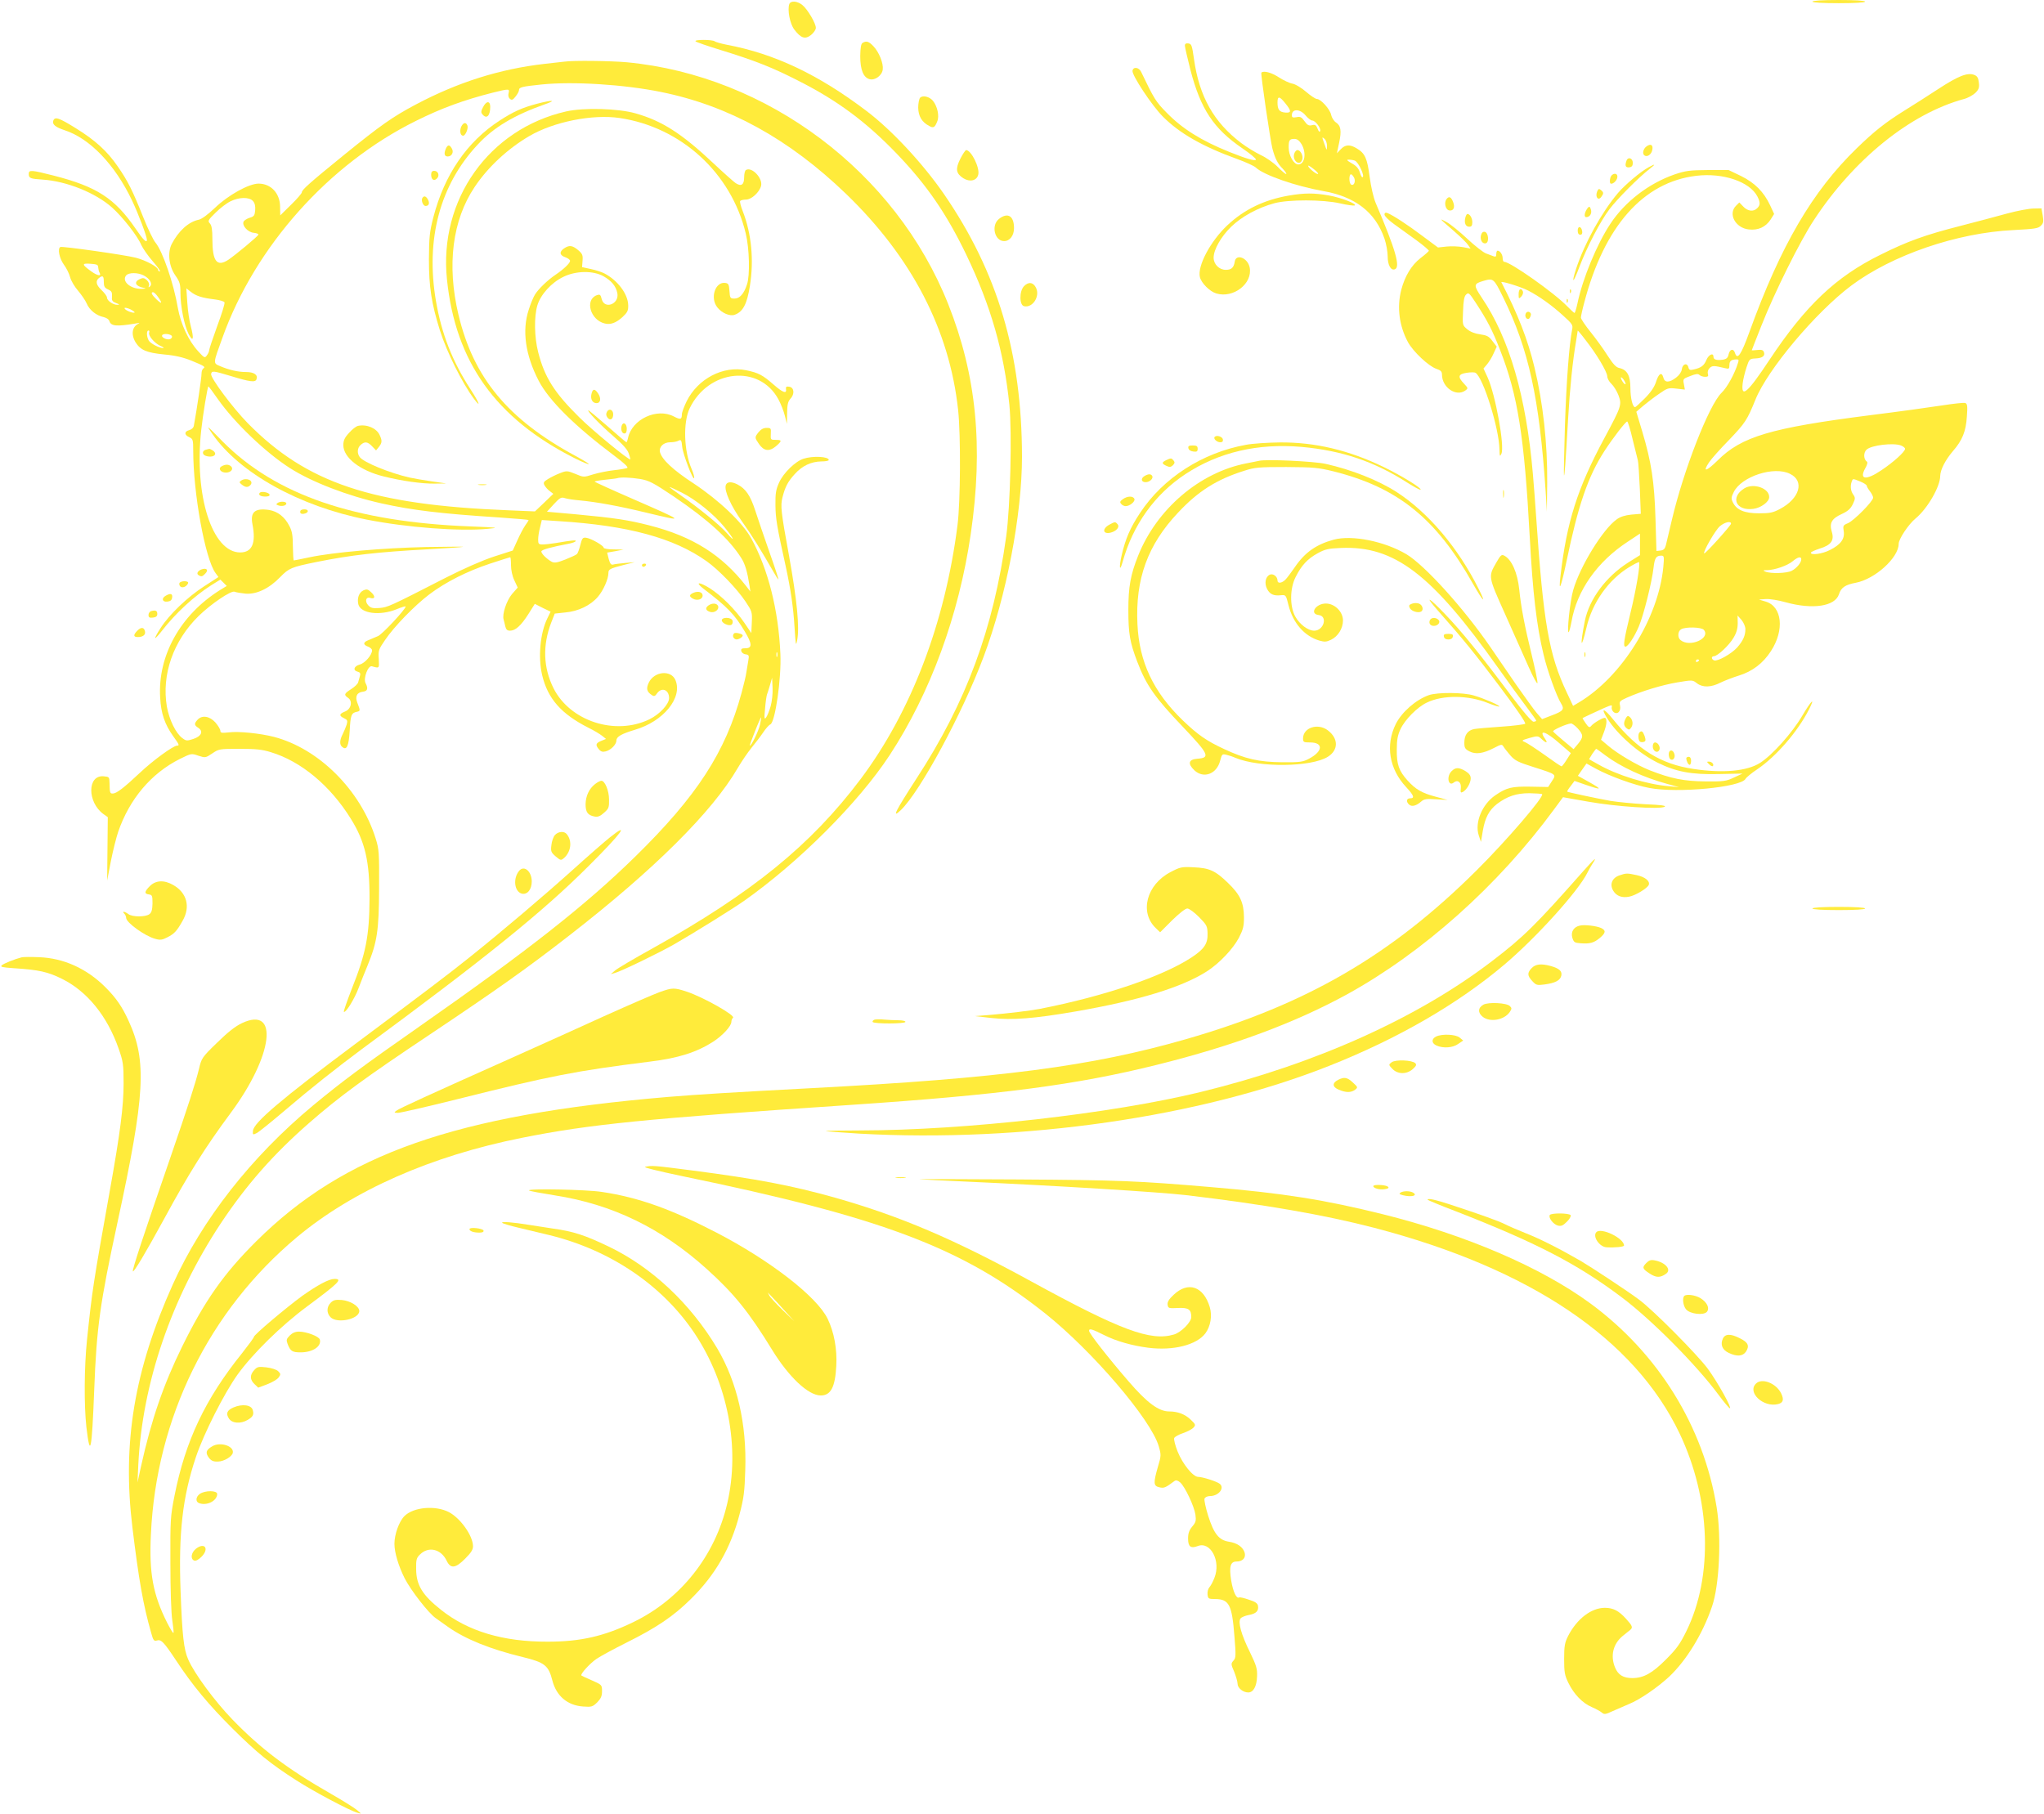 <?xml version="1.0" standalone="no"?>
<!DOCTYPE svg PUBLIC "-//W3C//DTD SVG 20010904//EN"
 "http://www.w3.org/TR/2001/REC-SVG-20010904/DTD/svg10.dtd">
<svg version="1.0" xmlns="http://www.w3.org/2000/svg"
 width="1280pt" height="1136pt" viewBox="0 0 1280 1136"
 preserveAspectRatio="xMidYMid meet">
<g transform="translate(0,1136) scale(0.1,-0.1)"
fill="#ffeb3b" stroke="none">
<path d="M11350 11350 c0 -6 62 -10 165 -10 103 0 165 4 165 10 0 6 -62 10
-165 10 -103 0 -165 -4 -165 -10z"/>
<path d="M4943 11335 c-13 -36 3 -123 31 -160 42 -55 68 -63 105 -34 16 13 30
33 30 44 1 28 -53 119 -85 144 -31 25 -72 28 -81 6z"/>
<path d="M4356 11101 c5 -5 77 -30 159 -55 208 -64 318 -107 477 -188 249
-125 431 -260 625 -462 187 -195 310 -374 434 -631 155 -323 236 -608 270
-941 17 -176 6 -636 -20 -824 -80 -578 -249 -1036 -561 -1515 -132 -204 -159
-256 -99 -199 121 116 385 604 518 959 143 381 241 891 241 1255 -1 645 -152
1155 -489 1645 -132 191 -327 401 -486 521 -301 228 -576 358 -875 414 -36 7
-69 17 -74 21 -13 12 -133 12 -120 0z"/>
<path d="M5401 11091 c-9 -6 -13 -31 -14 -82 0 -87 20 -135 59 -145 34 -9 78
24 82 61 5 38 -23 108 -58 145 -29 31 -45 36 -69 21z"/>
<path d="M7420 11074 c0 -9 16 -78 35 -153 64 -245 145 -367 325 -490 50 -34
88 -66 85 -71 -6 -10 -61 6 -168 49 -174 70 -294 145 -392 246 -67 68 -78 86
-159 255 -14 29 -49 34 -54 7 -5 -27 122 -219 189 -286 105 -106 249 -188 464
-266 55 -20 109 -44 120 -55 50 -47 250 -116 418 -146 203 -35 330 -133 387
-299 11 -32 20 -82 20 -111 0 -53 19 -89 44 -81 38 12 6 122 -120 418 -13 32
-29 100 -37 162 -15 115 -29 147 -80 177 -43 27 -73 25 -101 -5 l-24 -25 14
66 c16 76 11 107 -21 128 -12 8 -25 29 -29 46 -6 35 -65 100 -89 100 -9 0 -39
20 -68 45 -29 25 -67 48 -85 51 -18 3 -57 21 -86 40 -46 30 -95 43 -109 29 -6
-5 56 -424 69 -475 17 -64 33 -95 65 -127 17 -18 26 -33 21 -33 -5 0 -30 21
-54 46 -25 25 -72 58 -105 73 -33 16 -88 49 -122 75 -172 130 -263 292 -296
526 -12 85 -15 95 -35 98 -15 2 -22 -2 -22 -14z m629 -361 c39 -48 39 -61 0
-58 -37 3 -49 18 -49 63 0 42 12 41 49 -5z m126 -75 c15 -18 34 -33 43 -33 19
0 56 -49 49 -66 -3 -9 -9 -3 -16 15 -9 23 -16 27 -35 22 -20 -5 -29 0 -47 25
-18 26 -27 30 -50 25 -24 -4 -29 -2 -29 13 0 41 51 40 85 -1z m135 -192 c-1
-31 -1 -31 -15 9 -18 50 -18 50 0 35 8 -7 15 -27 15 -44z m-160 12 c33 -55 21
-128 -20 -128 -28 0 -60 56 -60 106 0 47 5 54 37 54 16 0 30 -11 43 -32z m334
-104 c24 -9 67 -104 47 -104 -4 0 -11 15 -16 32 -7 23 -22 40 -50 55 -31 18
-35 23 -18 23 12 0 29 -3 37 -6z m-230 -83 c-6 -7 -57 33 -62 49 -3 7 11 0 31
-16 20 -15 34 -30 31 -33z m227 -27 c9 -24 -4 -50 -20 -40 -15 10 -14 69 1 64
6 -2 14 -13 19 -24z"/>
<path d="M8104 10395 c-11 -44 37 -78 51 -35 8 24 -11 60 -30 60 -8 0 -17 -11
-21 -25z"/>
<path d="M3535 10974 c-11 -1 -67 -8 -125 -14 -279 -32 -541 -114 -807 -255
-145 -77 -220 -130 -447 -314 -219 -178 -266 -220 -266 -236 0 -6 -30 -41 -67
-77 l-68 -67 -1 53 c0 85 -57 146 -135 146 -60 0 -190 -72 -272 -151 -43 -41
-83 -71 -102 -75 -64 -13 -127 -70 -170 -153 -27 -54 -17 -139 23 -196 28 -40
32 -54 32 -109 0 -86 24 -204 51 -258 29 -54 35 -32 14 48 -9 32 -19 99 -22
148 l-6 90 27 -21 c33 -27 73 -39 149 -48 32 -4 60 -12 63 -19 3 -7 -18 -74
-46 -149 -27 -75 -50 -143 -50 -150 0 -7 -6 -22 -14 -32 -13 -19 -16 -18 -55
25 -60 65 -109 170 -127 270 -26 155 -96 357 -140 410 -14 16 -49 89 -78 162
-66 165 -95 224 -159 316 -65 95 -142 165 -264 240 -103 64 -129 73 -139 47
-9 -23 12 -41 69 -60 159 -51 317 -216 424 -441 40 -84 93 -225 93 -246 0 -23
-23 -1 -71 70 -130 190 -243 263 -512 332 -141 36 -157 37 -157 11 0 -27 9
-31 88 -36 150 -10 331 -83 434 -175 66 -59 161 -180 183 -235 10 -21 42 -68
72 -102 31 -35 50 -63 44 -63 -6 0 -11 4 -11 10 0 18 -75 59 -140 76 -71 18
-460 73 -472 67 -19 -10 -6 -71 21 -109 16 -21 34 -57 40 -80 6 -23 29 -61 50
-85 21 -25 46 -61 54 -80 17 -41 61 -76 106 -85 17 -4 33 -14 36 -25 10 -32
44 -35 165 -15 19 4 28 3 20 0 -43 -18 -51 -68 -21 -118 31 -49 69 -65 178
-76 70 -6 120 -18 172 -39 81 -33 90 -39 74 -49 -6 -4 -11 -18 -11 -32 1 -20
-29 -223 -48 -326 -2 -13 -14 -24 -29 -28 -32 -8 -32 -30 0 -44 23 -11 25 -16
25 -84 0 -268 75 -678 139 -766 l19 -26 -91 -59 c-105 -68 -217 -176 -271
-260 -21 -32 -36 -60 -34 -63 2 -2 21 18 41 44 87 112 201 217 309 286 l58 36
20 -20 20 -20 -43 -26 c-248 -156 -390 -411 -374 -673 5 -99 29 -168 81 -241
39 -54 41 -60 25 -60 -24 0 -153 -94 -235 -172 -100 -94 -145 -128 -168 -128
-17 0 -19 4 -20 65 -1 39 -2 40 -37 43 -103 9 -103 -162 -2 -236 l28 -20 -2
-199 -2 -198 23 120 c13 66 34 149 46 185 71 206 207 367 387 457 71 35 72 35
115 20 44 -14 45 -14 87 14 41 28 45 29 170 29 102 0 143 -4 197 -21 189 -57
372 -209 501 -417 89 -143 118 -266 117 -502 -1 -231 -23 -343 -111 -563 -30
-77 -52 -141 -50 -144 11 -10 67 80 93 150 15 40 40 102 55 138 61 148 72 222
73 484 1 225 0 245 -22 315 -95 302 -356 562 -637 635 -86 22 -221 36 -282 28
-45 -5 -53 -3 -53 10 0 9 -14 32 -31 52 -36 40 -84 48 -112 17 -22 -24 -21
-34 4 -50 34 -22 21 -53 -30 -70 -40 -13 -45 -13 -69 5 -41 30 -82 115 -97
197 -34 201 40 413 200 569 78 76 203 160 224 151 9 -4 40 -9 68 -12 69 -6
149 32 218 104 55 56 69 62 226 94 218 44 387 63 704 80 110 6 207 13 215 15
8 2 -95 1 -230 -1 -270 -6 -583 -33 -730 -64 -52 -11 -97 -20 -100 -20 -3 0
-5 39 -6 88 0 69 -5 96 -22 128 -29 57 -73 91 -127 100 -89 13 -119 -13 -104
-90 23 -118 -2 -176 -77 -176 -175 0 -289 356 -244 765 10 95 40 275 45 275 2
0 30 -37 61 -82 105 -148 297 -332 450 -430 136 -87 362 -174 574 -221 194
-43 368 -64 738 -88 100 -7 182 -14 182 -16 0 -3 -9 -18 -21 -34 -11 -16 -33
-57 -49 -93 l-29 -64 -118 -38 c-73 -24 -189 -75 -303 -133 -355 -182 -361
-184 -414 -189 -42 -3 -54 0 -70 17 -23 25 -15 55 13 46 30 -9 33 10 6 35 -21
20 -28 22 -50 12 -27 -13 -40 -49 -31 -87 15 -58 135 -73 239 -31 31 13 57 21
57 17 0 -17 -146 -174 -173 -185 -18 -8 -44 -19 -59 -25 -35 -13 -36 -29 -3
-41 14 -5 25 -16 25 -23 0 -29 -45 -81 -77 -89 -37 -10 -45 -37 -13 -45 15 -4
19 -11 14 -27 -3 -11 -8 -29 -11 -39 -2 -10 -22 -29 -44 -43 -44 -28 -47 -36
-19 -55 31 -21 18 -72 -21 -86 -35 -14 -37 -26 -5 -41 21 -10 24 -15 17 -40
-5 -15 -16 -42 -25 -60 -19 -37 -21 -66 -3 -80 28 -24 41 4 47 102 5 97 10
111 45 118 22 5 22 7 3 56 -16 40 -3 66 36 70 28 4 33 20 15 54 -15 29 16 112
40 105 47 -13 46 -15 43 45 -4 53 -1 61 39 119 57 85 186 217 277 286 103 78
239 146 381 193 67 22 124 40 126 40 3 0 5 -23 5 -50 0 -30 8 -68 21 -95 l21
-45 -36 -41 c-34 -41 -63 -127 -52 -160 2 -8 7 -26 10 -41 5 -21 12 -28 30
-28 34 0 69 32 115 104 l40 64 49 -25 50 -24 -20 -41 c-46 -94 -59 -244 -33
-356 35 -148 120 -244 290 -330 33 -16 71 -39 85 -50 l25 -20 -27 -11 c-36
-14 -41 -25 -20 -51 14 -18 25 -21 45 -16 32 8 67 43 67 68 0 24 32 42 115 67
179 52 301 201 255 311 -27 66 -133 56 -167 -15 -18 -38 -13 -58 20 -79 13 -9
20 -6 32 12 29 40 75 22 75 -30 0 -38 -58 -101 -123 -133 -214 -104 -497 -12
-601 195 -64 129 -69 268 -14 411 l22 56 65 7 c82 7 159 44 205 98 34 39 66
112 66 149 0 23 8 28 93 50 l72 18 -60 -5 c-33 -3 -67 -7 -76 -10 -12 -3 -19
6 -27 35 l-10 40 52 9 51 10 -62 1 c-35 0 -63 5 -63 11 0 13 -79 58 -109 62
-22 3 -26 -3 -37 -46 -7 -27 -16 -52 -21 -56 -4 -5 -37 -20 -72 -34 -51 -20
-67 -23 -85 -15 -31 17 -66 51 -66 65 0 11 58 27 178 50 18 4 35 10 37 15 5 8
-23 5 -124 -12 -30 -5 -67 -9 -83 -9 -25 0 -28 4 -28 31 0 16 5 51 12 76 l11
46 106 -7 c433 -27 721 -105 926 -251 76 -54 189 -171 244 -253 40 -60 42 -65
39 -130 l-3 -67 -44 65 c-57 83 -142 168 -215 215 -67 42 -97 42 -42 -1 152
-116 197 -163 260 -269 46 -76 48 -105 5 -105 -24 0 -30 -4 -27 -17 2 -10 14
-20 27 -21 21 -3 23 -7 17 -40 -4 -21 -9 -53 -12 -72 -2 -19 -16 -77 -30 -129
-101 -372 -280 -648 -666 -1026 -308 -302 -671 -588 -1353 -1065 -359 -251
-480 -341 -665 -494 -387 -322 -695 -715 -878 -1121 -241 -536 -317 -991 -253
-1520 40 -328 67 -485 118 -663 12 -45 18 -52 34 -47 28 9 43 -6 122 -125 102
-155 205 -279 355 -428 150 -149 236 -219 397 -322 110 -71 338 -192 385 -204
25 -7 25 -7 -4 17 -16 14 -90 60 -165 103 -271 155 -438 281 -616 465 -110
114 -238 287 -276 375 -28 62 -38 151 -48 424 -14 367 12 595 96 845 49 146
176 397 260 515 97 134 272 306 438 429 198 147 222 171 170 171 -35 0 -104
-37 -202 -106 -101 -74 -303 -244 -303 -257 0 -5 -34 -51 -74 -102 -231 -287
-355 -549 -423 -892 -26 -131 -27 -151 -26 -423 0 -164 5 -316 12 -359 6 -40
10 -76 7 -78 -3 -3 -20 26 -39 63 -89 177 -114 311 -102 554 33 729 363 1401
915 1862 350 292 838 508 1410 622 420 84 774 120 2060 206 935 63 1409 125
1915 251 475 118 863 262 1190 441 476 262 946 681 1297 1159 l56 76 158 -28
c173 -31 447 -49 478 -32 13 7 -21 12 -121 16 -76 4 -174 14 -218 21 -104 19
-266 54 -271 58 -1 2 8 18 22 35 l24 32 72 -25 c100 -34 104 -30 21 17 l-72
40 27 39 27 38 60 -33 c84 -46 241 -103 333 -120 176 -34 574 4 603 57 5 9 37
36 72 59 120 81 255 237 326 377 41 81 13 54 -43 -41 -62 -106 -188 -247 -264
-295 -81 -52 -234 -66 -417 -38 -204 30 -350 121 -503 310 -59 74 -81 76 -36
5 63 -100 195 -216 313 -275 117 -58 212 -76 384 -72 l149 3 -54 -25 c-48 -23
-65 -25 -178 -24 -133 1 -215 17 -350 70 -80 32 -200 103 -259 153 l-45 38 17
44 c18 47 22 81 10 92 -7 8 -72 -29 -89 -50 -10 -12 -16 -9 -34 17 -12 17 -21
32 -19 33 6 4 76 36 135 63 47 20 51 21 47 5 -2 -9 3 -23 11 -30 24 -20 49 4
41 40 -6 25 -2 29 42 49 90 40 220 80 316 96 95 16 96 16 123 -5 36 -28 89
-27 149 4 27 13 79 33 115 44 84 26 151 77 200 153 86 132 70 279 -32 310
l-43 13 42 3 c24 2 79 -7 125 -20 169 -47 309 -26 334 50 13 42 40 60 105 72
121 23 269 157 269 244 0 30 61 122 106 159 74 61 154 199 154 266 1 39 32
100 80 156 59 68 81 123 87 216 5 65 3 80 -10 85 -9 3 -73 -4 -144 -15 -70
-11 -272 -39 -448 -61 -627 -80 -809 -134 -959 -284 -71 -70 -97 -76 -53 -11
13 20 70 84 127 142 99 104 111 122 163 250 76 189 378 548 601 715 256 191
661 330 1014 347 132 7 156 10 172 27 17 16 18 27 12 64 l-8 45 -49 -1 c-28 0
-102 -14 -165 -31 -63 -18 -195 -52 -294 -78 -220 -56 -333 -97 -501 -181
-278 -137 -468 -317 -695 -659 -135 -204 -178 -242 -167 -147 3 26 14 71 24
101 17 52 19 54 56 56 44 2 62 16 53 40 -5 13 -15 16 -41 13 -19 -2 -35 -3
-35 -2 0 1 27 71 61 156 81 206 242 529 327 658 251 383 604 668 941 760 24 6
56 24 71 38 22 22 26 34 22 65 -3 29 -10 41 -29 48 -42 16 -99 -6 -226 -89
-67 -44 -160 -103 -207 -132 -122 -76 -192 -131 -303 -239 -278 -270 -476
-609 -672 -1151 -52 -143 -75 -177 -90 -131 -9 30 -32 26 -40 -8 -5 -23 -13
-30 -38 -34 -39 -5 -57 1 -57 19 0 27 -30 13 -44 -20 -15 -36 -32 -49 -79 -60
-24 -6 -30 -3 -34 14 -8 30 -37 21 -41 -13 -2 -16 -16 -37 -36 -52 -43 -33
-72 -33 -80 1 -10 37 -29 25 -46 -29 -10 -31 -33 -65 -70 -102 -30 -30 -57
-55 -61 -55 -15 0 -29 57 -29 119 0 78 -20 115 -69 126 -21 4 -39 24 -74 78
-25 40 -73 106 -106 147 -33 41 -61 82 -61 91 0 8 9 50 21 94 125 478 370 755
702 794 167 20 334 -37 382 -129 19 -37 19 -55 -1 -74 -23 -24 -60 -19 -87 10
l-25 26 -21 -21 c-51 -51 -3 -139 80 -148 59 -7 106 15 137 62 l22 35 -25 54
c-40 85 -96 141 -183 184 l-77 37 -130 0 c-115 -1 -139 -4 -210 -28 -160 -56
-309 -170 -400 -308 -84 -126 -175 -345 -207 -501 -7 -32 -15 -58 -18 -58 -3
0 -24 19 -45 41 -82 85 -357 279 -395 279 -6 0 -10 10 -10 23 0 23 -17 47 -32
47 -4 0 -8 -9 -8 -21 0 -16 -4 -19 -17 -14 -10 4 -31 12 -48 18 -16 6 -69 47
-116 91 -48 45 -106 92 -130 105 -50 27 -50 27 48 -58 40 -35 79 -73 87 -86
l15 -22 -47 9 c-26 5 -72 7 -102 4 l-55 -6 -97 72 c-94 71 -185 130 -220 144
-13 4 -18 1 -18 -10 0 -9 26 -35 59 -59 32 -23 95 -69 140 -101 45 -33 80 -63
79 -67 -2 -4 -25 -25 -53 -46 -57 -45 -97 -112 -120 -198 -28 -109 -13 -226
42 -328 33 -60 130 -151 178 -167 27 -9 35 -17 35 -36 0 -81 89 -141 146 -100
19 14 18 15 -8 43 -41 43 -37 60 16 68 25 4 50 4 56 0 48 -29 148 -349 150
-480 1 -44 3 -47 12 -27 22 45 -37 371 -87 480 l-25 54 23 27 c12 15 31 45 41
69 l19 41 -27 35 c-22 30 -35 36 -77 42 -32 4 -62 16 -81 32 -30 25 -30 26
-26 113 2 65 7 93 19 104 15 15 20 11 61 -52 70 -107 103 -169 151 -293 112
-284 153 -546 187 -1180 18 -339 43 -553 86 -729 24 -103 82 -263 111 -309 21
-34 12 -46 -58 -72 l-62 -24 -34 39 c-18 21 -76 102 -130 179 -53 78 -126 183
-161 235 -168 244 -410 511 -525 580 -137 81 -340 122 -455 91 -110 -30 -181
-80 -244 -173 -22 -32 -49 -68 -59 -78 -22 -22 -49 -25 -49 -5 0 26 -29 47
-50 36 -26 -14 -33 -55 -15 -89 17 -33 41 -44 86 -39 31 3 32 2 48 -63 28
-111 99 -193 193 -221 32 -9 44 -9 73 5 44 21 75 71 75 121 0 55 -52 106 -107
106 -64 0 -105 -65 -45 -72 58 -7 32 -98 -28 -98 -39 0 -91 39 -119 89 -35 64
-34 176 3 248 36 72 75 114 138 148 45 25 67 30 144 33 336 15 569 -163 985
-750 67 -95 149 -207 181 -249 32 -42 58 -79 58 -82 0 -4 -8 -7 -17 -7 -11 0
-65 63 -143 167 -190 254 -307 399 -410 506 -104 109 -135 124 -44 21 156
-176 229 -266 385 -473 101 -134 166 -228 160 -234 -4 -4 -71 -13 -147 -18
-77 -5 -154 -12 -172 -15 -41 -8 -62 -37 -62 -86 0 -32 5 -40 32 -54 39 -20
85 -14 153 21 46 24 51 25 60 9 6 -10 25 -34 43 -55 28 -32 49 -43 145 -73
147 -47 144 -45 115 -89 l-23 -36 -110 2 c-118 2 -149 -5 -221 -54 -82 -56
-130 -170 -104 -250 l14 -42 12 71 c14 81 39 128 89 167 64 48 121 67 202 67
41 -1 77 -3 80 -6 15 -14 -220 -288 -408 -475 -535 -533 -1068 -843 -1824
-1060 -592 -170 -1161 -244 -2340 -306 -507 -27 -704 -39 -900 -55 -1336 -113
-2030 -357 -2581 -905 -203 -202 -322 -371 -464 -660 -116 -236 -192 -456
-256 -745 l-23 -105 5 110 c25 512 207 1044 516 1512 160 241 330 434 553 629
192 168 351 284 760 557 414 277 604 411 870 618 532 413 896 775 1055 1049
24 41 63 98 85 125 23 28 56 71 73 96 17 26 38 49 46 52 30 12 70 287 63 442
-12 274 -77 531 -182 722 -56 101 -200 238 -361 345 -129 84 -199 150 -211
196 -8 33 22 62 64 62 19 0 42 4 52 10 16 8 19 4 23 -38 5 -48 69 -215 75
-196 2 6 -5 32 -16 57 -49 113 -54 292 -12 380 118 244 435 277 555 57 16 -29
34 -76 41 -104 l13 -51 1 68 c1 53 5 72 21 90 28 29 23 71 -8 75 -17 3 -22 -1
-20 -14 6 -32 -19 -24 -76 26 -71 62 -96 75 -173 91 -144 30 -302 -52 -373
-194 -16 -33 -30 -70 -30 -82 0 -33 -9 -35 -51 -13 -106 55 -261 -18 -286
-134 -3 -16 -8 -28 -10 -28 -3 0 -56 45 -118 100 -63 55 -117 100 -120 100
-14 0 75 -92 155 -161 58 -50 89 -84 97 -108 7 -19 11 -36 10 -38 -8 -7 -236
180 -320 264 -155 153 -217 250 -257 408 -24 94 -26 221 -5 292 20 68 89 144
163 179 79 39 186 40 251 4 51 -29 78 -62 87 -106 13 -69 -81 -104 -98 -37 -7
28 -11 31 -31 24 -76 -28 -41 -155 50 -177 36 -9 70 3 111 40 31 29 37 40 36
75 -2 70 -65 154 -148 198 -17 9 -56 22 -86 28 l-55 12 3 40 c3 35 -1 44 -28
67 -36 30 -56 32 -88 10 -31 -21 -28 -43 8 -55 17 -6 30 -16 30 -23 0 -14 -41
-53 -90 -86 -48 -32 -108 -89 -130 -125 -10 -16 -28 -59 -39 -95 -43 -130 -21
-284 62 -444 64 -124 228 -286 475 -471 60 -45 88 -71 80 -76 -7 -3 -44 -10
-83 -14 -38 -4 -97 -16 -130 -26 -60 -19 -60 -19 -112 3 -50 20 -54 21 -95 5
-24 -9 -58 -26 -76 -37 -28 -17 -31 -23 -22 -40 6 -10 20 -27 33 -36 l22 -17
-57 -55 -58 -55 -167 7 c-855 34 -1261 170 -1631 545 -95 97 -235 285 -230
309 5 21 13 20 123 -13 121 -37 153 -41 161 -21 11 28 -15 46 -65 46 -51 0
-107 13 -163 37 -44 19 -45 13 15 178 205 572 666 1088 1212 1358 163 81 301
131 482 177 102 25 105 25 98 -3 -4 -15 -1 -28 8 -36 12 -10 19 -7 36 15 12
15 21 32 21 39 0 19 18 23 143 36 196 20 515 0 746 -47 425 -86 803 -295 1160
-639 412 -398 647 -852 701 -1353 17 -159 15 -574 -4 -722 -78 -613 -291
-1169 -607 -1590 -311 -413 -679 -712 -1303 -1060 -114 -63 -219 -125 -234
-138 l-27 -23 25 7 c39 10 284 129 374 181 122 70 363 220 436 271 344 243
716 615 911 912 255 389 434 877 508 1385 80 547 36 994 -141 1440 -328 827
-1133 1432 -2013 1515 -98 9 -338 12 -390 4z m-1951 -873 c12 -13 16 -32 14
-58 -3 -33 -7 -39 -35 -47 -18 -6 -35 -17 -38 -25 -10 -25 28 -66 64 -69 18
-2 31 -7 29 -12 -4 -11 -141 -125 -188 -157 -72 -47 -100 -10 -100 130 0 59
-4 85 -16 98 -14 15 -11 21 36 67 28 28 70 60 93 71 54 27 118 28 141 2z
m-969 -416 c1 -11 4 -25 8 -32 15 -25 -12 -21 -51 7 -61 44 -62 52 -5 48 40
-3 48 -6 48 -23z m285 -50 c38 -20 57 -53 39 -69 -9 -8 -11 -7 -6 6 3 9 -2 23
-14 34 -16 14 -24 15 -44 6 -39 -18 -27 -45 25 -55 18 -3 15 -5 -13 -6 -70 -2
-127 48 -97 84 16 19 73 19 110 0z m-250 -40 c0 -28 5 -38 25 -47 26 -12 28
-17 26 -54 -2 -16 6 -25 26 -32 22 -8 24 -11 8 -11 -26 -1 -65 26 -65 45 0 9
-16 30 -35 48 -35 33 -39 59 -11 78 20 14 26 8 26 -27z m8763 -97 c160 -325
227 -631 266 -1213 l8 -130 2 181 c2 247 -26 500 -80 724 -41 171 -104 334
-207 532 -6 11 120 -27 168 -52 68 -35 148 -92 218 -156 59 -53 63 -60 57 -88
-18 -89 -36 -325 -45 -600 -5 -170 -8 -311 -6 -313 4 -5 9 62 26 357 11 187
28 358 50 485 5 33 10 62 10 64 0 3 23 -24 50 -60 68 -86 133 -196 135 -225 0
-14 12 -35 26 -48 14 -13 34 -45 44 -71 22 -60 20 -68 -88 -269 -169 -314
-236 -526 -275 -864 -13 -112 3 -73 38 93 73 352 135 531 236 688 55 85 134
187 144 187 4 0 20 -51 34 -112 15 -62 30 -122 33 -133 3 -11 8 -90 12 -176
l6 -157 -59 -5 c-39 -4 -69 -13 -92 -30 -86 -61 -229 -293 -272 -442 -20 -66
-42 -277 -28 -264 3 3 11 32 17 65 34 196 161 376 352 501 l77 51 0 -67 0 -68
-75 -47 c-138 -88 -242 -228 -270 -363 -32 -161 -25 -192 10 -43 36 156 139
301 269 379 31 19 58 32 60 30 9 -11 -18 -173 -54 -319 -41 -170 -47 -210 -31
-210 16 0 56 61 84 127 30 71 82 279 92 368 7 61 16 75 49 75 17 0 18 -6 12
-72 -31 -319 -259 -686 -528 -847 l-37 -22 -39 83 c-112 236 -147 436 -192
1098 -6 85 -15 209 -21 275 -42 482 -147 846 -320 1101 -52 78 -52 86 8 104
65 19 67 18 126 -102z m-8424 3 c30 -42 26 -49 -9 -16 -30 29 -38 45 -21 45 5
0 19 -13 30 -29z m-147 -99 c-14 -4 -62 16 -62 28 0 5 16 2 36 -7 19 -10 31
-19 26 -21z m92 -125 c-7 -19 34 -67 70 -83 17 -7 25 -13 18 -14 -25 0 -81 29
-91 48 -14 26 -14 62 -1 62 5 0 7 -6 4 -13z m143 -23 c2 -6 -3 -14 -12 -18
-20 -7 -58 11 -49 25 8 13 56 7 61 -7z m9807 -166 c-20 -67 -68 -155 -104
-189 -78 -76 -237 -483 -310 -794 -17 -71 -34 -143 -38 -160 -6 -22 -14 -31
-33 -33 l-26 -3 -6 203 c-7 230 -25 352 -83 546 l-37 123 43 37 c24 20 68 54
99 75 53 37 59 39 109 33 l53 -6 -6 34 c-7 33 -5 34 40 51 35 14 49 15 57 7 7
-7 23 -12 36 -12 18 0 22 4 17 19 -3 11 1 26 11 36 17 16 27 16 97 -1 24 -6
27 -4 27 19 0 26 11 35 43 36 15 1 17 -4 11 -21z m-704 -132 c0 -6 -7 -2 -15
8 -8 11 -15 25 -15 30 0 6 7 2 15 -8 8 -11 15 -25 15 -30z m1724 -386 c14 -5
26 -15 26 -21 0 -18 -73 -84 -148 -134 -96 -65 -141 -60 -102 11 13 22 17 39
11 43 -21 13 -23 56 -2 75 30 28 168 44 215 26z m-694 -178 c92 -45 60 -155
-64 -220 -43 -23 -63 -27 -131 -27 -91 0 -140 21 -163 68 -12 24 -11 33 5 65
48 98 253 165 353 114z m-7201 -32 c56 -10 80 -22 211 -110 214 -145 346 -265
422 -385 24 -37 38 -86 52 -175 l5 -35 -27 35 c-151 194 -334 310 -604 379
-132 34 -217 47 -463 70 l-180 16 43 47 c38 41 46 46 70 38 15 -5 56 -11 92
-14 106 -10 245 -35 418 -77 246 -59 247 -59 -85 86 -129 56 -236 105 -239
108 -3 3 25 8 63 12 37 4 73 8 78 10 20 7 82 5 144 -5z m7641 -16 c22 -9 40
-21 40 -26 0 -5 9 -21 20 -35 11 -14 20 -32 20 -40 0 -22 -120 -144 -158 -160
-30 -12 -32 -16 -26 -51 7 -47 -19 -83 -87 -117 -46 -24 -119 -34 -119 -17 0
5 25 16 55 26 72 22 93 51 76 106 -16 54 -1 82 63 111 39 18 55 33 69 62 16
34 16 40 2 60 -16 22 -19 54 -9 81 7 19 5 20 54 0z m-7381 -69 c90 -45 203
-137 269 -218 61 -76 70 -100 12 -34 -45 51 -177 158 -289 236 -41 28 -71 51
-68 51 4 0 38 -16 76 -35z m6571 -195 c0 -11 -162 -191 -168 -186 -9 9 70 146
98 170 31 26 70 35 70 16z m440 -223 c0 -21 -29 -56 -60 -72 -31 -16 -132 -19
-165 -5 -17 7 -16 9 11 9 48 1 126 28 159 55 33 28 55 33 55 13z m-350 -437
c0 -41 -14 -72 -51 -115 -36 -40 -123 -89 -145 -81 -18 7 -18 26 -1 26 22 0
96 69 123 116 19 32 26 58 26 92 l-1 47 25 -28 c13 -16 24 -41 24 -57z m-260
-5 c44 -53 -88 -112 -146 -64 -20 16 -18 56 4 68 27 16 127 14 142 -4z m-5803
-167 c-3 -7 -5 -2 -5 12 0 14 2 19 5 13 2 -7 2 -19 0 -25z m5773 -22 c0 -3 -4
-8 -10 -11 -5 -3 -10 -1 -10 4 0 6 5 11 10 11 6 0 10 -2 10 -4z m-5814 -289
c-8 -29 -21 -60 -28 -70 -12 -16 -13 -7 -7 55 3 40 9 80 12 88 3 8 12 35 19
60 l13 45 3 -63 c2 -36 -4 -86 -12 -115z m-67 -117 c-9 -39 -53 -130 -63 -130
-3 0 12 40 32 90 19 49 37 89 38 87 2 -1 -2 -23 -7 -47z m5121 -22 c36 -41 37
-54 2 -97 l-28 -33 -61 51 c-34 28 -64 55 -67 60 -5 8 82 47 112 50 7 0 26
-14 42 -31z m-116 -92 l73 -63 -26 -41 c-14 -23 -29 -41 -32 -42 -4 0 -51 32
-105 71 -55 39 -110 75 -124 81 -24 10 -22 11 28 26 51 14 54 14 76 -7 29 -27
41 -27 22 1 -44 62 3 49 88 -26z m288 -76 c97 -73 241 -140 393 -181 l70 -19
-65 6 c-136 11 -324 69 -442 137 l-57 32 20 33 c12 17 23 32 25 32 2 0 27 -18
56 -40z"/>
<path d="M9510 9518 c0 -30 1 -31 16 -16 9 9 14 24 11 32 -11 27 -27 17 -27
-16z"/>
<path d="M9554 9395 c-9 -23 14 -45 26 -25 5 8 8 19 7 24 -6 17 -27 18 -33 1z"/>
<path d="M9922 7260 c0 -14 2 -19 5 -12 2 6 2 18 0 25 -3 6 -5 1 -5 -13z"/>
<path d="M10923 8301 c-90 -56 -52 -143 57 -128 47 6 99 44 99 73 2 56 -98 91
-156 55z"/>
<path d="M5762 10748 c-6 -6 -12 -35 -12 -62 1 -54 23 -91 69 -115 26 -15 35
-10 50 28 15 34 1 96 -27 130 -22 26 -63 36 -80 19z"/>
<path d="M3362 10710 c-93 -25 -145 -48 -233 -105 -204 -132 -346 -339 -415
-605 -24 -93 -27 -124 -28 -265 0 -173 16 -275 69 -445 44 -138 139 -328 213
-428 47 -62 33 -24 -21 59 -114 175 -182 349 -217 554 -66 386 25 727 262 980
99 107 228 184 418 251 79 27 52 30 -48 4z"/>
<path d="M3025 10689 c-13 -24 -14 -34 -4 -45 26 -32 49 -10 49 47 0 39 -25
38 -45 -2z"/>
<path d="M3545 10662 c-483 -110 -798 -553 -746 -1052 53 -517 306 -871 800
-1120 46 -23 85 -39 88 -37 2 3 -36 26 -84 52 -423 229 -638 489 -732 884 -74
311 -38 593 102 801 83 124 207 239 342 318 152 89 394 138 565 113 385 -57
699 -344 790 -723 23 -94 27 -264 8 -319 -19 -59 -46 -89 -78 -89 -27 0 -29 3
-32 48 -3 41 -6 47 -26 50 -63 9 -97 -94 -50 -153 28 -36 80 -58 110 -46 51
19 76 67 94 180 26 163 10 328 -45 469 -12 30 -19 58 -16 63 4 5 20 9 37 9 34
0 84 46 94 86 12 48 -59 122 -95 99 -6 -3 -11 -24 -11 -46 0 -46 -18 -59 -53
-36 -12 8 -75 64 -140 125 -198 186 -321 265 -487 312 -108 31 -325 37 -435
12z"/>
<path d="M2888 10566 c-11 -26 -5 -56 12 -56 15 0 34 46 27 64 -9 23 -26 19
-39 -8z"/>
<path d="M10312 10444 c-22 -15 -30 -48 -13 -58 16 -11 41 6 47 31 9 34 -7 46
-34 27z"/>
<path d="M2790 10424 c-11 -28 -6 -44 14 -44 25 0 39 27 26 49 -15 28 -28 26
-40 -5z"/>
<path d="M6014 10366 c-32 -64 -28 -92 18 -122 41 -26 85 -16 94 22 11 43 -44
154 -76 154 -4 0 -21 -24 -36 -54z"/>
<path d="M10186 10355 c-12 -32 -7 -46 17 -43 16 2 22 10 22 28 0 29 -29 40
-39 15z"/>
<path d="M10325 10313 c-48 -25 -151 -112 -193 -162 -103 -122 -209 -314 -262
-474 -32 -100 -18 -92 20 10 48 127 132 288 189 363 49 65 186 202 251 252 40
31 38 34 -5 11z"/>
<path d="M2700 10266 c0 -31 18 -43 36 -24 19 18 8 48 -17 48 -13 0 -19 -7
-19 -24z"/>
<path d="M10084 10245 c-4 -14 -3 -29 0 -33 11 -11 41 14 44 37 5 32 -36 29
-44 -4z"/>
<path d="M10001 10159 c-12 -33 7 -58 26 -33 17 23 16 29 -2 44 -12 10 -16 8
-24 -11z"/>
<path d="M8070 10135 c-154 -27 -277 -86 -383 -185 -107 -100 -190 -257 -173
-326 10 -38 62 -90 103 -102 107 -32 228 62 209 162 -12 62 -87 90 -94 36 -6
-37 -21 -50 -56 -50 -41 0 -76 35 -76 76 0 51 47 133 110 194 66 64 167 119
270 147 88 24 304 24 413 -1 43 -10 83 -15 90 -13 21 8 -83 49 -162 63 -92 16
-152 16 -251 -1z"/>
<path d="M2645 10120 c-9 -15 4 -50 20 -50 21 0 27 17 15 40 -12 22 -25 26
-35 10z"/>
<path d="M9060 10115 c-19 -22 -9 -69 16 -73 26 -4 37 19 24 52 -12 32 -25 39
-40 21z"/>
<path d="M9943 10058 c-20 -25 -26 -58 -10 -58 24 0 38 25 29 50 -6 17 -10 19
-19 8z"/>
<path d="M9176 9996 c-8 -33 2 -56 25 -56 14 0 19 7 19 28 0 26 -15 52 -31 52
-4 0 -10 -11 -13 -24z"/>
<path d="M6256 9989 c-51 -40 -28 -139 32 -139 36 0 62 35 62 81 0 77 -39 101
-94 58z"/>
<path d="M9880 9916 c0 -17 5 -26 16 -26 10 0 14 7 12 22 -5 32 -28 35 -28 4z"/>
<path d="M9274 9886 c-7 -30 11 -57 32 -49 21 8 14 67 -8 71 -12 2 -19 -5 -24
-22z"/>
<path d="M6412 9567 c-30 -32 -29 -120 2 -125 53 -11 100 62 74 115 -17 36
-48 40 -76 10z"/>
<path d="M9831 9534 c0 -11 3 -14 6 -6 3 7 2 16 -1 19 -3 4 -6 -2 -5 -13z"/>
<path d="M9811 9474 c0 -11 3 -14 6 -6 3 7 2 16 -1 19 -3 4 -6 -2 -5 -13z"/>
<path d="M3704 8893 c-8 -32 6 -58 32 -58 25 0 30 30 10 60 -21 32 -34 32 -42
-2z"/>
<path d="M3801 8781 c-7 -13 -6 -24 3 -36 16 -22 36 -12 36 20 0 29 -26 40
-39 16z"/>
<path d="M3894 8696 c-9 -23 0 -51 16 -51 10 0 15 10 15 29 0 32 -21 47 -31
22z"/>
<path d="M1330 8642 c170 -245 545 -453 965 -536 252 -50 584 -75 760 -58 74
7 67 8 -110 15 -725 28 -1218 197 -1550 531 -105 107 -107 109 -65 48z"/>
<path d="M2243 8693 c-12 -2 -38 -22 -57 -44 -28 -30 -36 -48 -36 -77 0 -78
105 -160 253 -196 112 -28 238 -46 317 -45 l75 1 -90 13 c-49 7 -112 18 -140
24 -127 29 -287 95 -312 128 -18 24 -16 57 5 76 26 24 45 21 73 -9 l24 -25 17
21 c21 26 22 40 6 74 -19 44 -80 70 -135 59z"/>
<path d="M4751 8654 c-26 -33 -26 -34 2 -75 30 -44 64 -49 106 -14 39 34 39
40 -1 40 -32 0 -33 1 -31 38 2 35 1 37 -27 37 -19 0 -35 -9 -49 -26z"/>
<path d="M7607 8624 c-11 -11 13 -34 35 -34 13 0 18 6 16 18 -3 17 -38 29 -51
16z"/>
<path d="M7802 8574 c-272 -49 -519 -208 -663 -427 -61 -92 -91 -161 -115
-265 -17 -74 -13 -109 6 -42 64 232 201 424 394 551 208 137 454 194 727 170
253 -23 455 -91 662 -224 43 -27 80 -47 83 -44 9 9 -118 87 -231 142 -217 105
-429 156 -651 154 -77 -1 -172 -7 -212 -15z"/>
<path d="M7442 8553 c2 -11 14 -19 31 -21 22 -3 27 1 27 17 0 17 -6 21 -31 21
-24 0 -30 -4 -27 -17z"/>
<path d="M1288 8543 c-22 -6 -23 -29 -2 -37 44 -17 82 6 49 31 -11 7 -21 12
-24 12 -3 -1 -14 -3 -23 -6z"/>
<path d="M5032 8487 c-51 -16 -126 -89 -153 -149 -20 -44 -24 -68 -23 -143 1
-84 9 -132 65 -385 31 -144 47 -252 55 -385 7 -107 8 -115 16 -75 16 80 -1
251 -51 530 -51 277 -54 312 -41 365 17 66 33 98 78 147 46 51 102 77 165 78
26 0 47 4 47 9 0 22 -100 27 -158 8z"/>
<path d="M7303 8478 c-29 -14 -29 -22 2 -36 19 -9 27 -8 40 4 12 13 13 19 4
30 -13 16 -16 16 -46 2z"/>
<path d="M7885 8474 c-11 -2 -47 -10 -80 -16 -293 -57 -561 -286 -678 -579
-47 -118 -61 -193 -61 -339 0 -147 9 -202 56 -325 56 -147 111 -225 286 -408
163 -172 173 -193 90 -199 -55 -4 -62 -31 -19 -72 58 -55 141 -24 162 60 11
41 13 43 38 37 14 -3 41 -12 59 -20 148 -61 472 -58 577 7 67 42 68 114 0 166
-62 47 -155 17 -155 -51 0 -23 4 -25 44 -25 85 0 81 -56 -7 -102 -37 -20 -56
-23 -167 -22 -146 1 -233 21 -365 83 -110 51 -164 89 -259 180 -183 177 -272
365 -283 601 -14 283 64 498 254 699 126 135 242 208 413 262 68 22 92 24 265
24 171 -1 201 -4 295 -27 403 -101 642 -293 875 -706 64 -112 85 -131 35 -31
-128 257 -315 478 -512 606 -116 75 -285 142 -448 178 -72 16 -371 30 -415 19z"/>
<path d="M1387 8439 c-23 -14 -5 -39 28 -39 30 0 49 22 33 38 -15 15 -37 15
-61 1z"/>
<path d="M7168 8379 c-26 -15 -22 -39 6 -39 26 0 51 24 41 40 -8 13 -25 12
-47 -1z"/>
<path d="M1510 8350 c-13 -9 -12 -12 4 -25 24 -19 40 -19 55 -2 22 27 -26 49
-59 27z"/>
<path d="M4545 8321 c-11 -34 32 -130 103 -229 62 -87 113 -170 196 -314 15
-27 29 -48 31 -48 2 0 -23 78 -57 173 -33 94 -73 212 -89 261 -30 92 -59 135
-111 162 -37 19 -66 18 -73 -5z"/>
<path d="M2998 8323 c12 -2 32 -2 45 0 12 2 2 4 -23 4 -25 0 -35 -2 -22 -4z"/>
<path d="M9413 8265 c0 -22 2 -30 4 -17 2 12 2 30 0 40 -3 9 -5 -1 -4 -23z"/>
<path d="M1627 8274 c-12 -13 4 -24 34 -24 20 0 29 4 27 13 -5 13 -50 22 -61
11z"/>
<path d="M7032 8234 c-18 -13 -21 -19 -11 -30 6 -8 19 -14 28 -14 26 0 61 29
55 45 -8 20 -44 19 -72 -1z"/>
<path d="M1740 8211 c-12 -9 -12 -11 2 -16 21 -8 48 -3 51 10 3 14 -34 17 -53
6z"/>
<path d="M1880 8154 c0 -10 7 -14 22 -12 32 5 35 28 4 28 -17 0 -26 -5 -26
-16z"/>
<path d="M6949 8075 c-49 -26 -44 -63 6 -51 36 9 58 35 44 52 -14 17 -17 17
-50 -1z"/>
<path d="M9371 7838 c-52 -91 -53 -85 55 -326 53 -119 120 -269 148 -332 28
-63 52 -107 54 -98 2 9 -15 90 -37 180 -43 175 -66 296 -77 405 -11 106 -47
188 -94 213 -17 9 -23 3 -49 -42z"/>
<path d="M4020 7820 c0 -5 4 -10 9 -10 6 0 13 5 16 10 3 6 -1 10 -9 10 -9 0
-16 -4 -16 -10z"/>
<path d="M1260 7793 c-22 -9 -31 -26 -17 -35 17 -11 24 -10 41 8 25 24 10 40
-24 27z"/>
<path d="M1124 7709 c-3 -6 -1 -16 5 -22 13 -13 42 0 49 21 5 15 -44 16 -54 1z"/>
<path d="M4342 7647 c-27 -12 -28 -23 -2 -37 27 -14 60 -4 60 20 0 22 -28 30
-58 17z"/>
<path d="M1038 7629 c-29 -16 -22 -41 10 -37 19 2 28 9 30 26 4 24 -11 28 -40
11z"/>
<path d="M8842 7579 c-19 -7 -21 -12 -13 -28 11 -20 53 -32 71 -21 17 11 8 42
-15 50 -11 4 -30 4 -43 -1z"/>
<path d="M4435 7567 c-21 -16 -15 -32 14 -40 27 -7 56 16 48 37 -8 19 -37 21
-62 3z"/>
<path d="M948 7533 c-10 -2 -18 -13 -18 -24 0 -16 6 -20 28 -17 19 2 27 9 27
22 0 21 -10 26 -37 19z"/>
<path d="M4520 7475 c0 -19 49 -40 63 -26 5 5 7 17 4 25 -8 21 -67 22 -67 1z"/>
<path d="M8954 7475 c-8 -19 3 -35 25 -35 26 0 44 23 29 38 -17 17 -47 15 -54
-3z"/>
<path d="M861 7411 c-27 -27 -27 -41 2 -41 31 0 50 14 45 35 -5 27 -24 29 -47
6z"/>
<path d="M4597 7393 c-12 -12 -7 -31 10 -37 15 -6 53 18 42 28 -10 9 -46 16
-52 9z"/>
<path d="M9042 7373 c2 -12 12 -18 28 -18 16 0 26 6 28 18 3 13 -3 17 -28 17
-25 0 -31 -4 -28 -17z"/>
<path d="M8947 7006 c-81 -29 -168 -105 -206 -180 -66 -133 -42 -282 65 -396
48 -52 55 -70 24 -70 -23 0 -26 -22 -5 -40 17 -14 44 -7 75 20 18 16 33 18 93
14 l72 -4 -74 20 c-87 23 -126 46 -176 101 -55 61 -69 101 -68 194 0 62 6 91
23 128 28 60 106 139 166 167 99 48 259 47 384 -4 35 -14 66 -23 69 -21 6 6
-94 50 -159 69 -66 20 -229 21 -283 2z"/>
<path d="M10181 6861 c-15 -28 -14 -46 5 -62 14 -11 18 -11 29 4 14 20 10 51
-10 67 -10 9 -16 6 -24 -9z"/>
<path d="M10267 6773 c-11 -10 -8 -51 3 -58 6 -4 17 -4 25 -1 11 4 12 11 4 36
-11 30 -19 36 -32 23z"/>
<path d="M10350 6685 c0 -29 28 -45 40 -24 11 17 -6 49 -25 49 -9 0 -15 -10
-15 -25z"/>
<path d="M10450 6636 c0 -14 5 -28 11 -32 17 -10 32 12 24 35 -9 29 -35 27
-35 -3z"/>
<path d="M10560 6611 c0 -17 12 -41 21 -41 5 0 9 11 9 25 0 16 -6 25 -15 25
-8 0 -15 -4 -15 -9z"/>
<path d="M10703 6573 c9 -9 19 -14 23 -11 10 10 -6 28 -24 28 -15 0 -15 -1 1
-17z"/>
<path d="M9090 6530 c-34 -34 -20 -99 14 -71 24 20 48 2 44 -35 -3 -28 -1 -31
13 -24 24 14 49 56 49 85 0 18 -10 31 -32 45 -42 25 -63 25 -88 0z"/>
<path d="M3726 6449 c-37 -29 -58 -74 -59 -126 0 -50 14 -69 56 -77 21 -4 36
2 60 24 29 25 32 34 31 82 0 56 -26 118 -48 118 -7 0 -25 -9 -40 -21z"/>
<path d="M3820 6116 c-30 -24 -134 -114 -230 -201 -187 -168 -446 -388 -650
-551 -132 -106 -270 -210 -720 -546 -456 -340 -634 -491 -636 -541 -2 -25 -1
-26 25 -13 14 8 91 70 171 138 160 137 332 273 487 388 772 568 1136 862 1423
1150 202 201 258 278 130 176z"/>
<path d="M3475 6130 c-9 -10 -20 -39 -22 -63 -5 -39 -2 -46 27 -71 31 -26 33
-26 53 -9 44 40 51 107 16 149 -16 20 -53 17 -74 -6z"/>
<path d="M9914 5903 c-295 -334 -372 -411 -570 -562 -466 -357 -1107 -645
-1824 -820 -562 -137 -1477 -240 -2129 -241 -123 0 -222 -2 -220 -4 2 -2 96
-9 209 -16 1024 -57 2135 103 2945 425 429 170 804 387 1095 633 200 169 465
462 521 577 8 17 23 42 33 58 31 47 11 30 -60 -50z"/>
<path d="M7330 5898 c-150 -78 -196 -252 -92 -351 l27 -26 75 75 c44 43 83 74
95 74 12 0 44 -24 73 -53 49 -50 53 -57 54 -104 2 -63 -21 -97 -98 -148 -181
-120 -549 -245 -954 -324 -65 -12 -189 -27 -315 -38 l-90 -7 105 -12 c131 -14
264 -4 525 41 397 69 664 150 824 252 77 50 161 138 199 209 27 53 32 72 32
130 -1 91 -24 141 -100 214 -79 77 -117 94 -215 98 -75 4 -84 2 -145 -30z"/>
<path d="M3251 5906 c-40 -48 -30 -131 17 -143 34 -8 62 26 62 76 0 64 -48
104 -79 67z"/>
<path d="M10140 5877 c-45 -16 -61 -56 -38 -95 20 -34 55 -47 100 -38 39 7
115 53 123 74 9 24 -24 50 -76 61 -60 13 -65 13 -109 -2z"/>
<path d="M939 5811 c-35 -35 -37 -49 -6 -53 20 -3 22 -8 22 -57 -1 -40 -6 -57
-20 -67 -25 -18 -106 -18 -131 1 -23 17 -43 20 -26 3 7 -7 12 -19 12 -27 0
-29 118 -114 182 -131 31 -9 44 -7 75 9 44 22 60 39 96 103 51 88 28 176 -58
225 -57 33 -109 30 -146 -6z"/>
<path d="M11350 5670 c0 -6 62 -10 165 -10 103 0 165 4 165 10 0 6 -62 10
-165 10 -103 0 -165 -4 -165 -10z"/>
<path d="M9894 5563 c-39 -8 -58 -39 -48 -75 9 -30 14 -33 54 -36 57 -4 82 3
119 34 37 31 39 47 7 62 -29 13 -103 22 -132 15z"/>
<path d="M135 5364 c-46 -12 -111 -38 -124 -50 -11 -10 4 -13 75 -18 159 -10
214 -23 303 -67 157 -78 283 -233 354 -437 28 -80 31 -98 31 -217 0 -144 -21
-308 -85 -665 -107 -597 -112 -635 -144 -940 -18 -172 -19 -413 -4 -548 24
-202 34 -151 49 233 15 393 36 542 146 1050 173 799 185 1010 69 1262 -41 90
-79 144 -145 210 -117 117 -261 182 -415 188 -50 2 -99 2 -110 -1z"/>
<path d="M9592 5297 c-29 -30 -28 -48 4 -82 23 -25 29 -27 75 -21 68 9 98 25
106 54 7 29 -12 47 -67 62 -58 16 -94 12 -118 -13z"/>
<path d="M4130 5146 c-36 -13 -186 -78 -335 -145 -148 -68 -400 -181 -560
-253 -562 -251 -734 -330 -752 -344 -17 -12 -16 -13 9 -14 14 0 181 38 369 85
595 149 740 177 1209 236 179 22 291 58 395 124 59 38 115 98 115 125 0 10 5
22 10 25 21 13 -186 130 -289 164 -79 26 -90 26 -171 -3z"/>
<path d="M9290 5068 c-35 -19 -37 -51 -4 -77 45 -35 133 -20 168 30 14 21 14
25 1 38 -20 20 -132 26 -165 9z"/>
<path d="M1515 4952 c-42 -20 -89 -57 -156 -123 -94 -91 -97 -96 -113 -164
-23 -93 -64 -220 -186 -575 -158 -457 -232 -680 -228 -692 4 -12 82 119 198
332 152 280 255 444 415 660 266 359 304 672 70 562z"/>
<path d="M5477 4974 c-9 -3 -15 -10 -12 -15 8 -12 205 -12 205 1 0 6 -20 10
-44 10 -24 0 -63 2 -87 4 -24 3 -52 2 -62 0z"/>
<path d="M8993 4868 c-30 -15 -29 -42 2 -56 42 -19 103 -15 137 10 l31 21 -23
19 c-25 20 -110 24 -147 6z"/>
<path d="M8715 4707 c-20 -15 -20 -16 4 -41 33 -35 89 -36 128 -2 22 20 25 27
16 37 -20 20 -124 24 -148 6z"/>
<path d="M8380 4597 c-39 -20 -37 -45 4 -62 45 -19 77 -19 102 0 18 14 18 16
-14 45 -35 33 -54 36 -92 17z"/>
<path d="M4040 4052 c-15 -3 79 -26 231 -58 1256 -259 1756 -449 2274 -860
296 -236 662 -664 711 -831 16 -55 16 -60 -5 -130 -29 -101 -28 -120 9 -128
30 -7 38 -3 96 40 9 6 20 3 35 -10 30 -27 87 -148 95 -201 5 -38 3 -48 -20
-75 -19 -23 -26 -42 -26 -75 0 -51 16 -64 61 -47 80 31 146 -95 104 -199 -9
-24 -23 -50 -32 -60 -8 -9 -13 -29 -11 -45 3 -26 6 -28 49 -28 86 -1 104 -37
119 -230 10 -124 10 -139 -6 -156 -16 -18 -16 -22 5 -70 11 -28 21 -62 21 -75
0 -26 34 -54 67 -54 32 0 53 38 55 101 2 47 -4 67 -44 150 -56 113 -77 191
-59 213 7 8 30 17 51 21 45 8 63 25 58 56 -2 17 -16 27 -57 40 -29 10 -57 17
-61 14 -17 -10 -38 35 -50 106 -14 87 -5 119 33 119 38 0 59 22 52 53 -10 37
-46 63 -99 71 -63 10 -94 49 -130 162 -16 51 -26 99 -23 108 4 9 18 16 34 16
55 0 94 51 61 77 -19 15 -108 43 -134 43 -33 0 -98 80 -130 160 -15 38 -24 75
-21 83 3 8 28 22 55 31 27 9 57 25 66 35 15 16 13 20 -17 49 -35 34 -81 52
-135 52 -66 0 -138 53 -256 190 -126 146 -246 299 -246 315 0 17 19 11 97 -28
71 -36 172 -65 273 -78 157 -20 304 17 359 91 32 44 43 109 27 163 -39 131
-136 164 -227 77 -29 -27 -40 -45 -37 -62 3 -22 7 -23 65 -20 66 3 83 -9 83
-57 0 -32 -64 -96 -108 -109 -146 -44 -334 26 -897 334 -484 265 -818 407
-1226 523 -275 77 -491 118 -900 171 -240 31 -245 31 -289 22z"/>
<path d="M5613 3983 c15 -2 39 -2 55 0 15 2 2 4 -28 4 -30 0 -43 -2 -27 -4z"/>
<path d="M5760 3974 c25 -2 151 -8 280 -14 579 -26 1220 -66 1385 -85 489 -58
866 -123 1181 -205 976 -255 1630 -695 1913 -1290 194 -409 211 -890 42 -1235
-40 -82 -63 -113 -127 -177 -87 -88 -142 -118 -212 -118 -57 0 -89 20 -108 66
-31 74 -12 149 48 198 18 14 39 31 46 37 19 15 15 26 -25 70 -46 51 -81 69
-133 69 -85 0 -175 -69 -230 -176 -21 -42 -25 -62 -25 -144 0 -83 3 -102 27
-151 35 -71 88 -126 147 -151 25 -11 53 -26 62 -34 15 -13 23 -12 70 10 30 13
74 32 99 43 68 27 178 103 252 171 108 102 210 267 269 440 46 133 60 431 29
622 -82 506 -366 964 -790 1276 -309 227 -781 430 -1300 559 -366 91 -624 132
-1075 170 -459 39 -573 44 -1215 48 -360 2 -635 3 -610 1z"/>
<path d="M8600 3931 c0 -13 40 -24 71 -19 42 5 26 23 -23 26 -29 2 -48 -1 -48
-7z"/>
<path d="M3313 3904 c3 -4 77 -17 163 -31 359 -56 666 -205 950 -461 171 -154
265 -271 409 -506 105 -171 227 -286 305 -286 63 0 90 53 97 185 6 106 -14
212 -54 295 -67 139 -362 367 -698 541 -284 147 -488 220 -717 254 -96 15
-468 22 -455 9z m1597 -749 l64 -70 -73 70 c-40 39 -77 79 -83 90 l-10 20 19
-20 c11 -11 48 -51 83 -90z"/>
<path d="M8771 3891 c-12 -8 -8 -11 15 -17 52 -13 94 -3 64 16 -19 12 -61 12
-79 1z"/>
<path d="M8940 3846 c0 -2 78 -35 173 -71 506 -197 763 -330 1041 -539 188
-141 468 -423 608 -612 34 -46 66 -84 71 -84 14 0 -76 162 -138 247 -65 88
-343 369 -432 434 -69 52 -300 204 -363 241 -135 78 -256 139 -340 172 -52 21
-111 46 -132 57 -40 21 -170 67 -347 125 -95 31 -141 41 -141 30z"/>
<path d="M9705 3750 c-10 -17 23 -59 51 -66 21 -5 32 0 56 24 17 16 27 35 24
41 -9 14 -123 15 -131 1z"/>
<path d="M3145 3701 c6 -5 53 -19 105 -31 52 -12 139 -33 192 -46 382 -94 706
-314 907 -614 209 -313 287 -716 205 -1067 -76 -327 -291 -599 -589 -743 -182
-88 -329 -122 -535 -122 -279 -1 -500 65 -669 200 -116 92 -154 154 -155 254
-1 59 2 71 24 92 53 53 132 35 167 -39 25 -52 56 -48 117 14 38 38 49 57 48
79 -2 66 -80 175 -152 212 -85 43 -220 31 -277 -25 -34 -34 -63 -115 -63 -174
0 -54 25 -138 64 -216 39 -76 149 -218 195 -250 16 -11 50 -35 76 -54 109 -77
264 -140 471 -190 135 -33 159 -52 183 -146 25 -97 94 -156 192 -163 54 -4 60
-2 89 26 23 24 30 39 30 70 0 39 -1 40 -62 67 -35 15 -65 29 -67 31 -9 8 53
76 94 104 25 17 108 62 186 101 191 95 296 166 405 274 153 150 250 319 305
530 27 102 32 144 36 277 10 289 -51 552 -175 762 -168 282 -412 511 -683 640
-146 70 -220 94 -344 111 -55 8 -125 19 -155 24 -96 16 -175 22 -165 12z"/>
<path d="M2940 3662 c0 -13 25 -22 62 -22 19 0 28 4 26 13 -5 14 -88 23 -88 9z"/>
<path d="M9997 3643 c-26 -26 19 -93 64 -95 53 -3 109 3 109 11 0 46 -143 115
-173 84z"/>
<path d="M10311 3451 c-29 -29 -27 -37 19 -67 41 -27 67 -28 104 -1 34 25 -4
70 -71 83 -24 5 -36 1 -52 -15z"/>
<path d="M10547 3243 c-13 -13 -7 -61 11 -83 24 -30 111 -40 131 -16 19 23 1
60 -41 86 -32 19 -88 27 -101 13z"/>
<path d="M2071 3201 c-26 -26 -27 -65 -1 -91 42 -42 180 -12 180 39 0 29 -55
64 -110 69 -39 3 -52 0 -69 -17z"/>
<path d="M1815 2996 c-22 -22 -23 -29 -14 -53 17 -45 29 -53 81 -53 76 0 132
37 121 80 -5 20 -84 50 -131 50 -22 0 -41 -8 -57 -24z"/>
<path d="M10789 2976 c-17 -37 -4 -70 36 -89 52 -25 89 -22 109 8 23 36 13 58
-38 83 -58 30 -93 29 -107 -2z"/>
<path d="M1592 2779 c-28 -30 -28 -60 2 -88 l23 -22 56 21 c31 12 64 31 72 43
14 19 13 23 -3 39 -10 10 -41 20 -73 24 -50 6 -58 4 -77 -17z"/>
<path d="M10996 2694 c-56 -55 47 -151 138 -128 33 8 39 28 20 67 -31 64 -121
99 -158 61z"/>
<path d="M1462 2545 c-41 -18 -49 -38 -28 -70 20 -30 73 -34 117 -8 33 19 40
33 32 61 -8 33 -65 41 -121 17z"/>
<path d="M1328 2301 c-38 -22 -43 -40 -20 -71 15 -19 28 -25 57 -24 38 1 88
31 93 55 8 43 -80 71 -130 40z"/>
<path d="M1252 2004 c-26 -18 -29 -49 -6 -58 49 -19 114 14 114 57 0 23 -76
23 -108 1z"/>
<path d="M1227 1660 c-30 -24 -36 -64 -11 -74 10 -4 27 5 46 24 50 50 20 93
-35 50z"/>
</g>
</svg>
